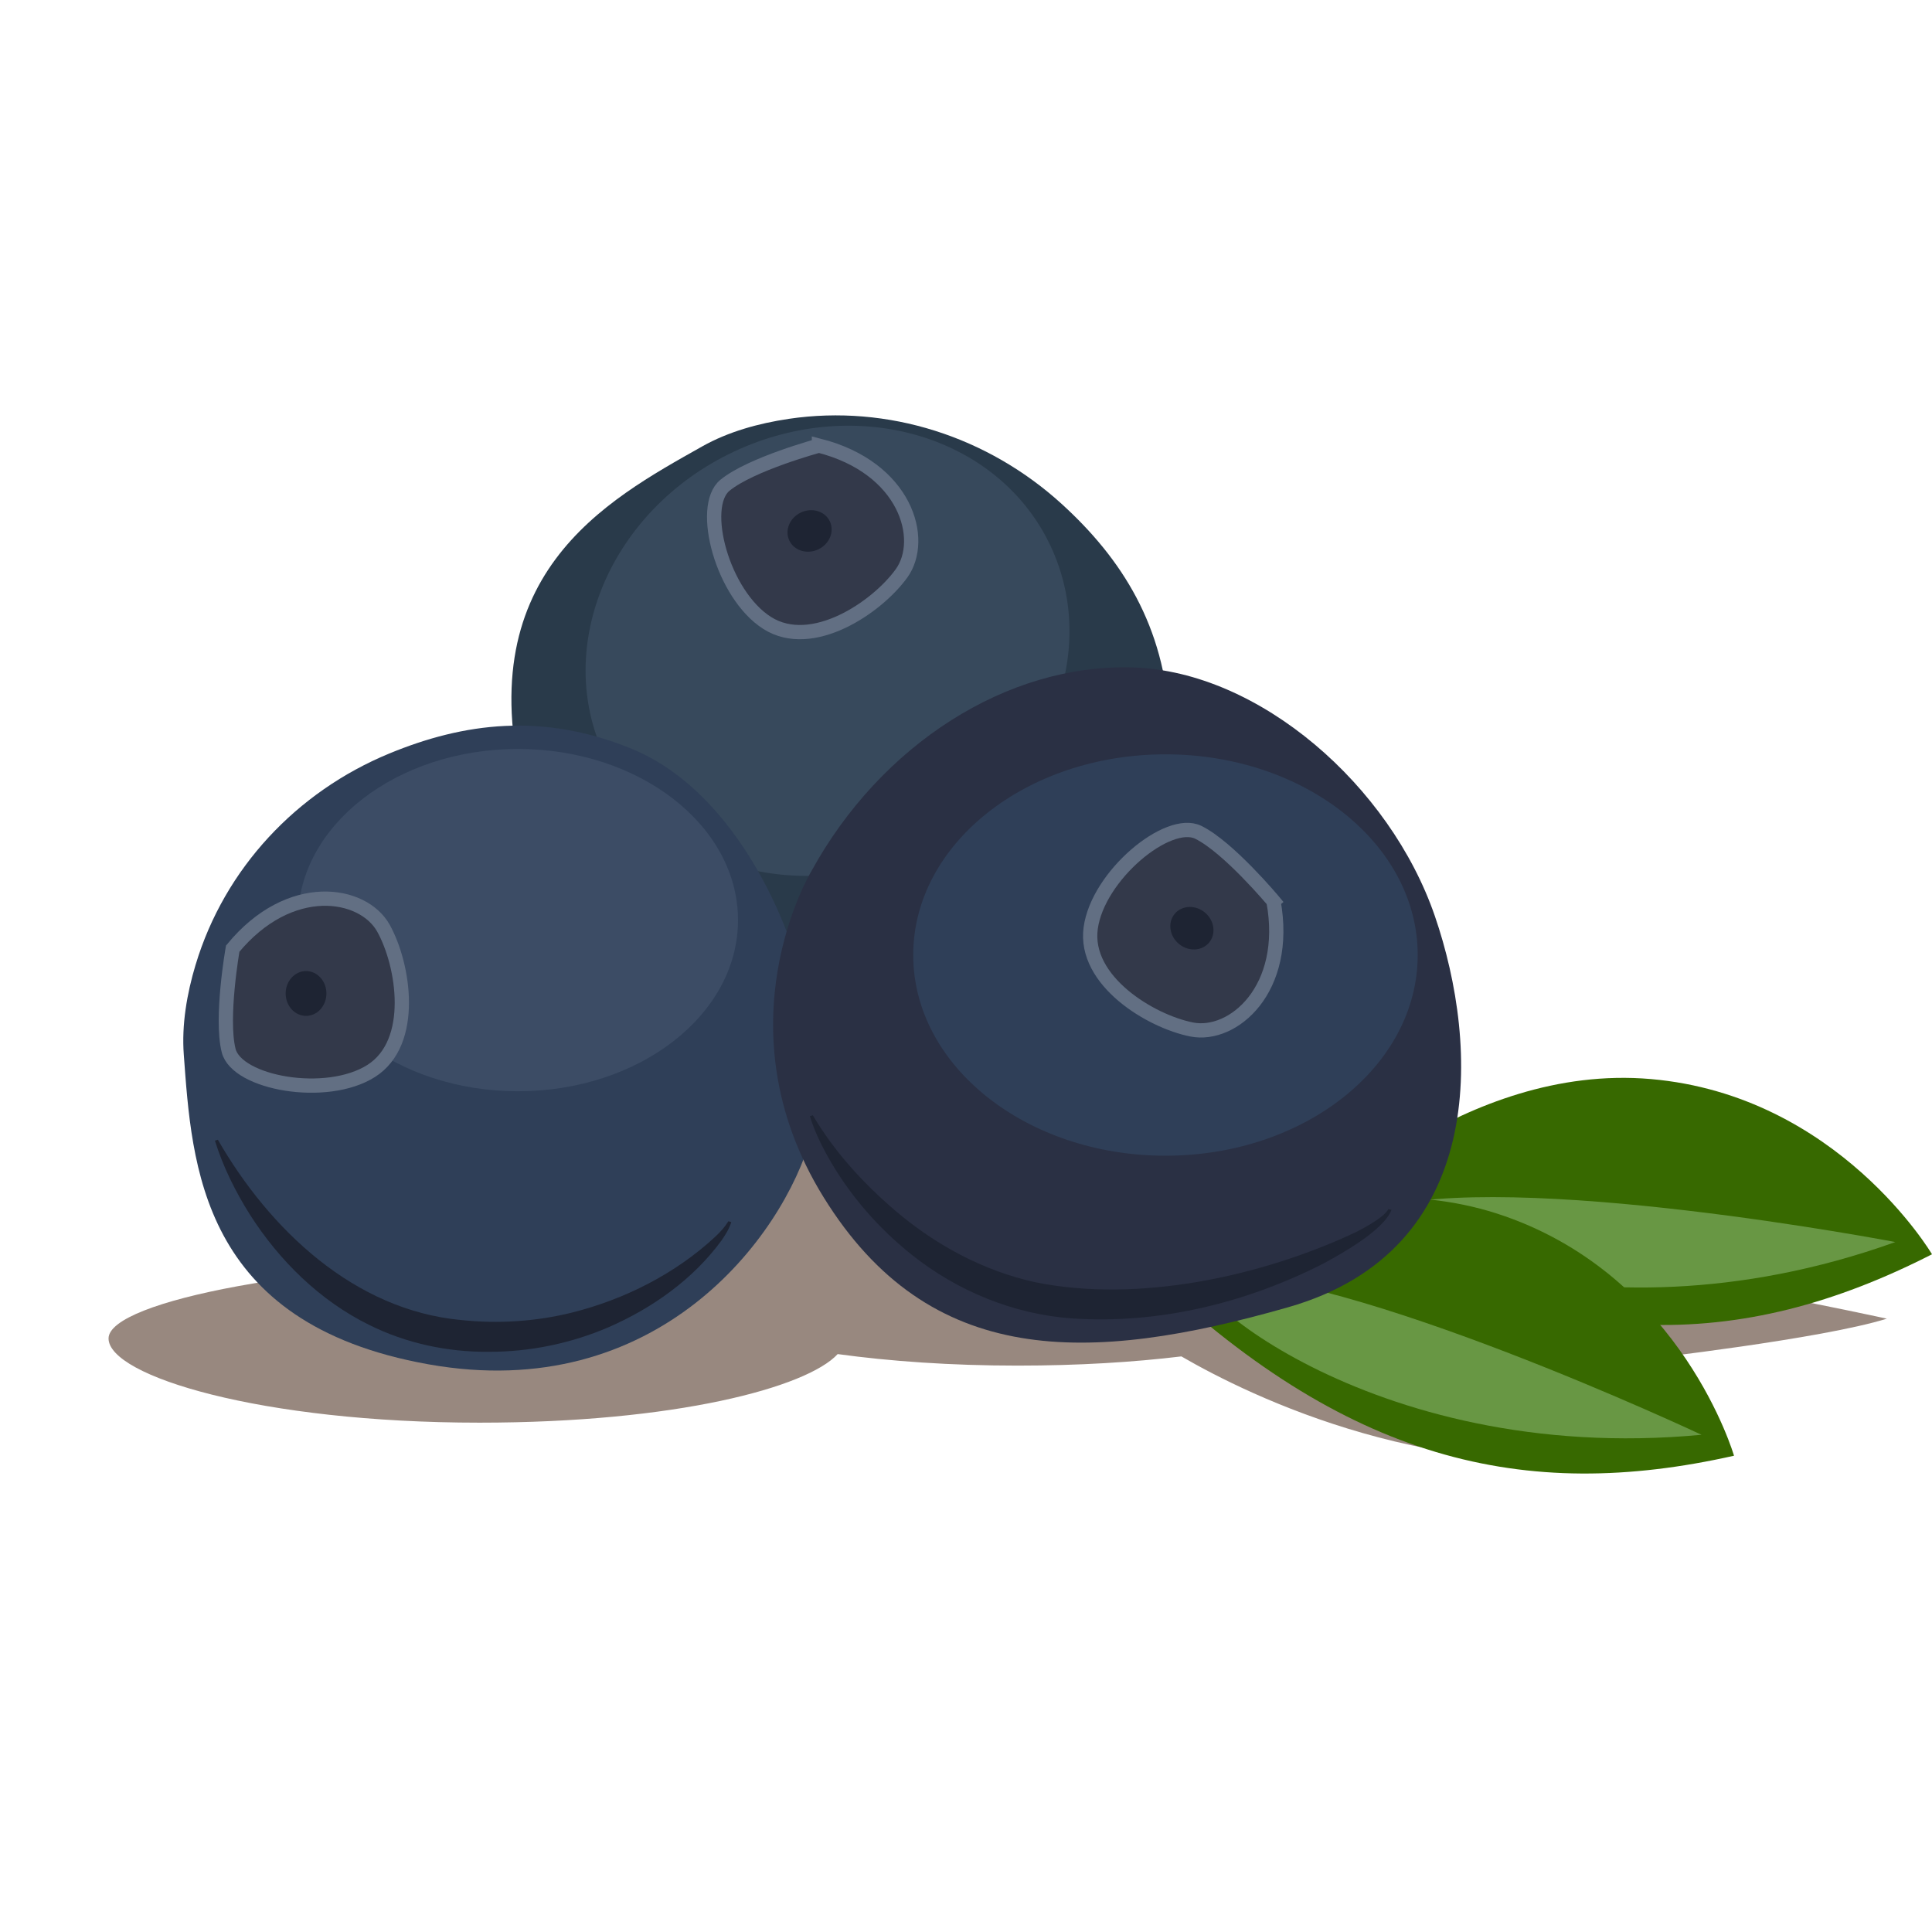 <svg viewBox="0 0 1024 1024" xmlns="http://www.w3.org/2000/svg" id="Layer_3"><defs><style>.cls-1{fill:#2a3044;}.cls-2{fill:#1e2433;}.cls-3{fill:#321300;opacity:.5;}.cls-4{fill:#293a4a;}.cls-5{fill:#376900;}.cls-6{fill:#566880;opacity:.33;}.cls-7{fill:#2f3f58;}.cls-8{fill:#33394a;stroke:#626f83;stroke-miterlimit:10;stroke-width:7.56px;}.cls-9{fill:#689744;}</style></defs><path d="M1000.08,698.93s-138.23-30.24-187.91-30.24c-18.62,0-49.97-.91-81.9-2.05-10.33-16.61-48.89-24.55-113.77-27,4.67-3.42,7.42-6.86,8.11-10.18,6.55-31.89-51.3-42.52-167.13-42.52s-222.84,20.43-222.84,40.39c0,15.09,46.2,32.88,118.8,40.66-1.72,.9-3.24,1.8-4.57,2.71-19.93-1.16-42.78-1.69-68.5-1.69-114.7,0-222.84,20.43-222.84,40.39s80.79,44.64,196.63,44.64c103.68,0,173.48-18.61,189.83-36.35,27.6,3.79,59.79,6.11,95.28,6.11,32.49,0,61.65-1.83,86.88-4.88,36.51,21.16,136.21,70.09,250.84,51.27l-6.48-49.68s95.03-10.8,129.59-21.6Z" class="cls-3"></path><g><path d="M695.7,645.35c129.59,73.44,226.79,71.28,328.3,19.44,0,0-49.68-84.23-149.03-92.87s-179.27,73.44-179.27,73.44Z" class="cls-5"></path><path d="M728.1,641.03c-20.72,6.09,107.99,77.76,276.46,17.28,0,0-203.03-38.88-276.46-17.28Z" class="cls-9"></path></g><g><path d="M605.82,671.36c107.35,103.26,202.05,125.26,313.24,100.2,0,0-27.25-93.92-121.36-126.91-94.11-32.99-191.88,26.72-191.88,26.72Z" class="cls-5"></path><path d="M638.28,675.2c-21.58,.77,85.35,102.09,263.56,85.26,0,0-187.06-87.98-263.56-85.26Z" class="cls-9"></path></g><g><path d="M418.1,221.99c52.59-7.76,105.57,9.46,144.83,45.3,31.51,28.78,54.44,64.34,56.92,115.45,3.86,79.32-90,163.99-145.3,173.27-55.3,9.28-163.92-13.67-195.81-132.32-31.88-118.66,42.52-158.39,93.46-187.09,13.79-7.77,29.83-12.23,45.89-14.6Z" class="cls-4"></path><ellipse transform="translate(-105.07 219.25) rotate(-25.17)" ry="116.63" rx="130.62" cy="344.98" cx="438.6" class="cls-6"></ellipse><path d="M434.06,236.17c46.09,11.75,56.76,49.7,43.76,67.74-13,18.04-47.39,41.36-71.18,26.28-23.79-15.07-36.17-61.76-22.37-73.01,13.8-11.26,49.79-21.01,49.79-21.01Z" class="cls-8"></path><ellipse transform="translate(-78.96 209.17) rotate(-25.17)" ry="10.8" rx="11.88" cy="281.46" cx="429.09" class="cls-2"></ellipse></g><g><path d="M103.72,511.21c15.34-50.9,53.45-91.53,102.58-111.82,39.45-16.29,81.38-21.91,128.7-2.43,73.44,30.24,110.15,151.19,95.03,205.19-15.12,54-82.07,142.55-203.03,120.95-120.95-21.6-125.27-105.83-129.59-164.15-1.17-15.78,1.62-32.2,6.3-47.75Z" class="cls-7"></path><ellipse ry="90.71" rx="116.63" cy="487.68" cx="274.53" class="cls-6"></ellipse><path d="M123.34,502.8c30.24-36.72,69.12-30.24,79.92-10.8s17.28,60.48-6.48,75.6c-23.76,15.12-71.28,6.48-75.6-10.8s2.16-54,2.16-54Z" class="cls-8"></path><path d="M115.47,604.07c27.35,47.57,72.27,90.31,128.84,95.56,19.62,2.09,39.66,.82,58.83-3.93,27.91-7,54.91-20.58,76.18-40.42,2.56-2.42,4.92-5.03,6.74-7.99l1.56,.45c-1.17,3.64-3.14,6.74-5.21,9.74-15.03,20.57-36.59,35.79-59.78,45.94-20,8.62-41.84,13.13-63.63,13.06-21.82,.2-43.78-4.51-63.35-14.25-26.15-12.87-47.61-34.07-63.2-58.47-7.7-12.27-14.23-25.32-18.54-39.2l1.55-.48h0Z" class="cls-2"></path><ellipse ry="11.88" rx="10.8" cy="526.56" cx="162.21" class="cls-2"></ellipse></g><g><path d="M430.04,461.76c36.72-66.96,103.67-110.15,170.63-107.99s136.07,62.64,159.83,131.75c23.76,69.12,28.08,177.11-77.76,207.35-105.83,30.24-190.07,32.4-246.22-58.32-56.16-90.71-6.48-172.79-6.48-172.79Z" class="cls-1"></path><ellipse ry="106.37" rx="133.69" cy="506.18" cx="617.72" class="cls-7"></ellipse><path d="M430.81,591.12c11.65,19.64,26.58,35.83,43.53,50.41,21.44,18.3,46.82,32.05,74.38,38.08,54.11,11.05,119.39-2.85,169.41-26.3,3.35-1.65,6.6-3.46,9.72-5.44,3-1.92,6.21-4.05,8.1-7.05l1.56,.44c-4.04,10.66-25.93,22.97-36.03,28.42-40.93,20.92-87.44,32.28-133.5,29.09-30.83-2.2-60.63-14.52-84.73-33.73-18.07-14.37-33.43-32.17-44.67-52.33-3.72-6.73-7.05-13.7-9.32-21.11l1.55-.48h0Z" class="cls-2"></path><g><path d="M674.97,477.63c8.55,46.79-21.48,72.32-43.3,68.03s-57.36-25.81-53.58-53.72c3.77-27.91,41.03-58.64,57.02-50.8s39.87,36.48,39.87,36.48Z" class="cls-8"></path><ellipse transform="translate(-151.74 657.33) rotate(-49.83)" ry="11.88" rx="10.8" cy="492.01" cx="631.74" class="cls-2"></ellipse></g></g></svg>